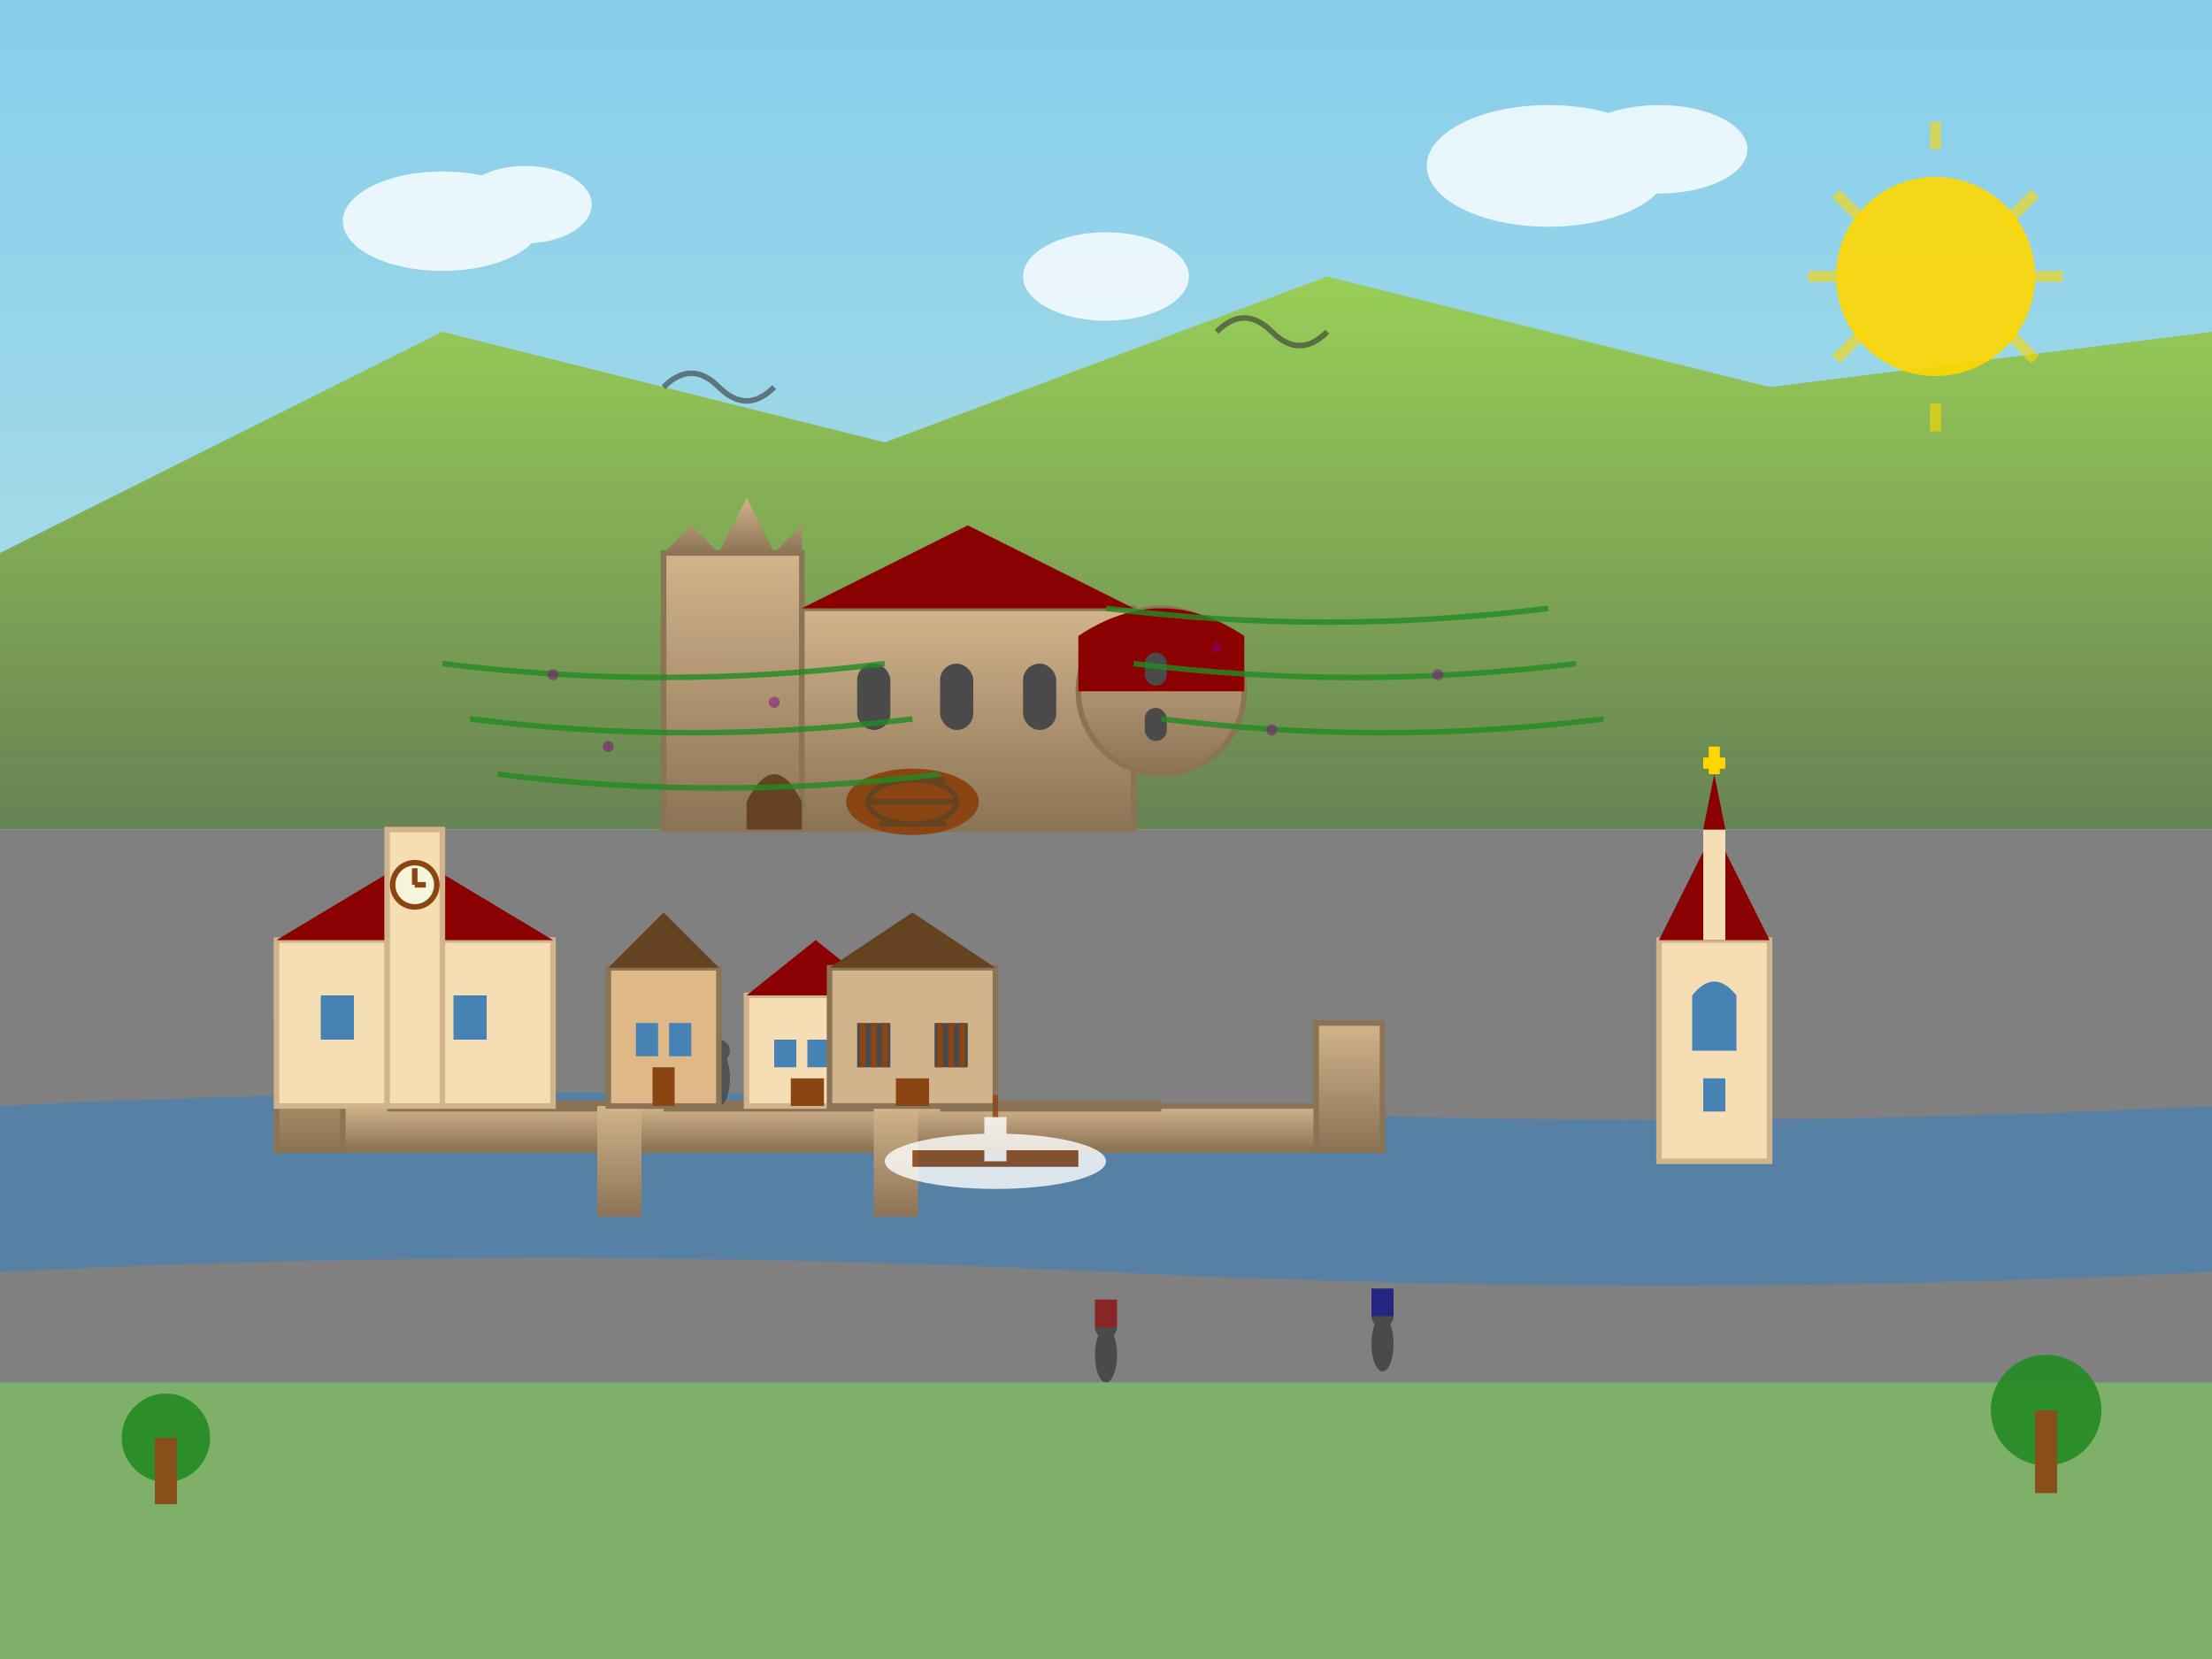 <svg xmlns="http://www.w3.org/2000/svg" viewBox="0 0 400 300" width="400" height="300">
  <rect x="0" y="0" width="400" height="300" fill="#808080" stroke="none"/>
  <defs>
    <linearGradient id="skyGrad" x1="0%" y1="0%" x2="0%" y2="100%">
      <stop offset="0%" style="stop-color:#87CEEB;stop-opacity:1" />
      <stop offset="100%" style="stop-color:#B0E0E6;stop-opacity:1" />
    </linearGradient>
    <linearGradient id="castleGrad" x1="0%" y1="0%" x2="0%" y2="100%">
      <stop offset="0%" style="stop-color:#D2B48C;stop-opacity:1" />
      <stop offset="100%" style="stop-color:#8B7355;stop-opacity:1" />
    </linearGradient>
    <linearGradient id="hillGrad" x1="0%" y1="0%" x2="0%" y2="100%">
      <stop offset="0%" style="stop-color:#9ACD32;stop-opacity:1" />
      <stop offset="100%" style="stop-color:#556B2F;stop-opacity:1" />
    </linearGradient>
  </defs>
  
  <!-- Sky -->
  <rect width="400" height="150" fill="url(#skyGrad)"/>
  
  <!-- Mountains/Hills -->
  <path d="M0 100 L80 60 L160 80 L240 50 L320 70 L400 60 L400 150 L0 150 Z" fill="url(#hillGrad)" opacity="0.8"/>
  
  <!-- Neckar River -->
  <path d="M0 200 Q100 195 200 200 Q300 205 400 200 L400 230 Q300 235 200 230 Q100 225 0 230 Z" fill="#4682B4" opacity="0.7"/>
  
  <!-- Heidelberg Castle on hill -->
  <g transform="translate(120,70)">
    <!-- Castle ruins - main keep -->
    <rect x="0" y="30" width="25" height="50" fill="url(#castleGrad)" stroke="#8B7355" stroke-width="1"/>
    <!-- Ruined top -->
    <path d="M0 30 L5 25 L10 30 L15 20 L20 30 L25 25 L25 30" fill="url(#castleGrad)"/>
    
    <!-- Palace wing -->
    <rect x="25" y="40" width="60" height="40" fill="url(#castleGrad)" stroke="#8B7355" stroke-width="1"/>
    <polygon points="25,40 55,25 85,40" fill="#8B0000"/>
    
    <!-- Round tower -->
    <circle cx="90" cy="55" r="15" fill="url(#castleGrad)" stroke="#8B7355" stroke-width="1"/>
    <path d="M75 45 Q90 35 105 45 L105 55 L75 55 Z" fill="#8B0000"/>
    
    <!-- Gothic windows -->
    <rect x="35" y="50" width="6" height="12" rx="3" fill="#4A4A4A"/>
    <rect x="50" y="50" width="6" height="12" rx="3" fill="#4A4A4A"/>
    <rect x="65" y="50" width="6" height="12" rx="3" fill="#4A4A4A"/>
    
    <!-- Tower windows -->
    <rect x="87" y="48" width="4" height="6" rx="2" fill="#4A4A4A"/>
    <rect x="87" y="58" width="4" height="6" rx="2" fill="#4A4A4A"/>
    
    <!-- Famous barrel (Heidelberger Fass) -->
    <ellipse cx="45" cy="75" rx="12" ry="6" fill="#8B4513"/>
    <g stroke="#654321" stroke-width="1" fill="none">
      <ellipse cx="45" cy="75" rx="8" ry="4"/>
      <line x1="37" y1="75" x2="53" y2="75"/>
      <line x1="39" y1="71" x2="51" y2="71"/>
      <line x1="39" y1="79" x2="51" y2="79"/>
    </g>
    
    <!-- Castle gate -->
    <path d="M15 75 Q20 65 25 75 L25 80 L15 80 Z" fill="#654321"/>
  </g>
  
  <!-- Old Bridge (Alte Brücke) -->
  <g transform="translate(50,200)">
    <!-- Bridge structure -->
    <rect x="0" y="0" width="200" height="8" fill="url(#castleGrad)" stroke="#8B7355" stroke-width="1"/>
    
    <!-- Bridge arches -->
    <path d="M20 0 Q40 −12 60 0" fill="none" stroke="#8B7355" stroke-width="2"/>
    <path d="M70 0 Q90 −12 110 0" fill="none" stroke="#8B7355" stroke-width="2"/>
    <path d="M120 0 Q140 −12 160 0" fill="none" stroke="#8B7355" stroke-width="2"/>
    
    <!-- Bridge pillars -->
    <rect x="58" y="0" width="8" height="20" fill="url(#castleGrad)"/>
    <rect x="108" y="0" width="8" height="20" fill="url(#castleGrad)"/>
    
    <!-- Bridge gate towers -->
    <rect x="0" y="-15" width="12" height="23" fill="url(#castleGrad)" stroke="#8B7355" stroke-width="1"/>
    <polygon points="0,−15 6,−22 12,−15" fill="#8B0000"/>
    
    <rect x="188" y="-15" width="12" height="23" fill="url(#castleGrad)" stroke="#8B7355" stroke-width="1"/>
    <polygon points="188,−15 194,−22 200,−15" fill="#8B0000"/>
    
    <!-- Bridge monkey statue -->
    <circle cx="100" cy="-5" r="3" fill="#8B4513"/>
    <circle cx="100" cy="-8" r="2" fill="#8B4513"/>
    <rect x="99" y="-12" width="2" height="4" fill="#8B4513"/>
    
    <!-- Tourists on bridge -->
    <g fill="#333333" opacity="0.6">
      <circle cx="80" cy="-10" r="2"/>
      <ellipse cx="80" cy="-5" rx="2" ry="5"/>
      
      <circle cx="120" cy="-12" r="2"/>
      <ellipse cx="120" cy="-7" rx="2" ry="5"/>
    </g>
  </g>
  
  <!-- Old Town buildings -->
  <g transform="translate(50,150)">
    <!-- University building -->
    <rect x="0" y="20" width="50" height="30" fill="#F5DEB3" stroke="#D2B48C" stroke-width="1"/>
    <polygon points="0,20 25,5 50,20" fill="#8B0000"/>
    
    <!-- University windows -->
    <rect x="8" y="30" width="6" height="8" fill="#4682B4"/>
    <rect x="20" y="30" width="6" height="8" fill="#4682B4"/>
    <rect x="32" y="30" width="6" height="8" fill="#4682B4"/>
    
    <!-- Clock tower -->
    <rect x="20" y="0" width="10" height="50" fill="#F5DEB3" stroke="#D2B48C" stroke-width="1"/>
    <polygon points="20,0 25,−8 30,0" fill="#8B0000"/>
    
    <!-- Clock -->
    <circle cx="25" cy="10" r="4" fill="#F5F5DC" stroke="#8B4513" stroke-width="1"/>
    <line x1="25" y1="10" x2="25" y2="7" stroke="#8B4513" stroke-width="1"/>
    <line x1="25" y1="10" x2="27" y2="10" stroke="#8B4513" stroke-width="1"/>
    
    <!-- Historic houses -->
    <rect x="60" y="25" width="20" height="25" fill="#DEB887" stroke="#8B7355" stroke-width="1"/>
    <polygon points="60,25 70,15 80,25" fill="#654321"/>
    <rect x="65" y="35" width="4" height="6" fill="#4682B4"/>
    <rect x="71" y="35" width="4" height="6" fill="#4682B4"/>
    <rect x="68" y="43" width="4" height="7" fill="#8B4513"/>
    
    <rect x="85" y="30" width="25" height="20" fill="#F5DEB3" stroke="#D2B48C" stroke-width="1"/>
    <polygon points="85,30 97.5,20 110,30" fill="#8B0000"/>
    <rect x="90" y="38" width="4" height="5" fill="#4682B4"/>
    <rect x="96" y="38" width="4" height="5" fill="#4682B4"/>
    <rect x="102" y="38" width="4" height="5" fill="#4682B4"/>
    <rect x="93" y="45" width="6" height="5" fill="#8B4513"/>
  </g>
  
  <!-- Church spire -->
  <g transform="translate(300,140)">
    <rect x="0" y="30" width="20" height="40" fill="#F5DEB3" stroke="#D2B48C" stroke-width="1"/>
    <polygon points="0,30 10,10 20,30" fill="#8B0000"/>
    <rect x="8" y="10" width="4" height="20" fill="#F5DEB3"/>
    <polygon points="8,10 10,0 12,10" fill="#8B0000"/>
    
    <!-- Church windows -->
    <path d="M6 40 Q10 35 14 40 L14 50 L6 50 Z" fill="#4682B4"/>
    <rect x="8" y="55" width="4" height="6" fill="#4682B4"/>
    
    <!-- Cross -->
    <line x1="10" y1="0" x2="10" y2="-5" stroke="#FFD700" stroke-width="2"/>
    <line x1="8" y1="-2" x2="12" y2="-2" stroke="#FFD700" stroke-width="2"/>
  </g>
  
  <!-- Student Prison (Studentenkarzer) -->
  <g transform="translate(150,160)">
    <rect x="0" y="15" width="30" height="25" fill="#D2B48C" stroke="#8B7355" stroke-width="1"/>
    <polygon points="0,15 15,5 30,15" fill="#654321"/>
    
    <!-- Barred windows -->
    <rect x="5" y="25" width="6" height="8" fill="#4A4A4A"/>
    <rect x="19" y="25" width="6" height="8" fill="#4A4A4A"/>
    <g stroke="#8B4513" stroke-width="1">
      <line x1="6" y1="25" x2="6" y2="33"/>
      <line x1="8" y1="25" x2="8" y2="33"/>
      <line x1="10" y1="25" x2="10" y2="33"/>
      <line x1="20" y1="25" x2="20" y2="33"/>
      <line x1="22" y1="25" x2="22" y2="33"/>
      <line x1="24" y1="25" x2="24" y2="33"/>
    </g>
    
    <!-- Door -->
    <rect x="12" y="35" width="6" height="5" fill="#8B4513"/>
  </g>
  
  <!-- Heidelberg University students -->
  <g fill="#333333" opacity="0.7">
    <circle cx="200" cy="240" r="2"/>
    <ellipse cx="200" cy="245" rx="2" ry="5"/>
    <rect x="198" y="235" width="4" height="5" fill="#8B0000"/> <!-- Student cap -->
    
    <circle cx="250" cy="238" r="2"/>
    <ellipse cx="250" cy="243" rx="2" ry="5"/>
    <rect x="248" y="233" width="4" height="5" fill="#000080"/> <!-- Student cap -->
  </g>
  
  <!-- Riverboat -->
  <g transform="translate(180,210)" opacity="0.8">
    <ellipse cx="0" cy="0" rx="20" ry="5" fill="#FFFFFF"/>
    <rect x="-15" y="-2" width="30" height="3" fill="#8B4513"/>
    <rect x="-2" y="-8" width="4" height="8" fill="#FFFFFF"/>
    <line x1="0" y1="-8" x2="0" y2="-12" stroke="#8B4513" stroke-width="1"/>
  </g>
  
  <!-- Vineyard on hillside -->
  <g opacity="0.8">
    <g stroke="#228B22" stroke-width="1" fill="none">
      <!-- Vineyard rows -->
      <path d="M80 120 Q120 125 160 120"/>
      <path d="M85 130 Q125 135 165 130"/>
      <path d="M90 140 Q130 145 170 140"/>
      
      <path d="M200 110 Q240 115 280 110"/>
      <path d="M205 120 Q245 125 285 120"/>
      <path d="M210 130 Q250 135 290 130"/>
    </g>
    
    <!-- Grape clusters -->
    <g fill="#800080" opacity="0.6">
      <circle cx="100" cy="122" r="1"/>
      <circle cx="140" cy="127" r="1"/>
      <circle cx="110" cy="135" r="1"/>
      <circle cx="220" cy="117" r="1"/>
      <circle cx="260" cy="122" r="1"/>
      <circle cx="230" cy="132" r="1"/>
    </g>
  </g>
  
  <!-- Clouds -->
  <g fill="#FFFFFF" opacity="0.8">
    <ellipse cx="80" cy="40" rx="18" ry="9"/>
    <ellipse cx="95" cy="37" rx="12" ry="7"/>
    
    <ellipse cx="280" cy="30" rx="22" ry="11"/>
    <ellipse cx="300" cy="27" rx="16" ry="8"/>
    
    <ellipse cx="200" cy="50" rx="15" ry="8"/>
  </g>
  
  <!-- Sun -->
  <circle cx="350" cy="50" r="18" fill="#FFD700" opacity="0.9"/>
  <g stroke="#FFD700" stroke-width="2" opacity="0.6">
    <line x1="350" y1="22" x2="350" y2="27"/>
    <line x1="368" y1="35" x2="363" y2="40"/>
    <line x1="373" y1="50" x2="368" y2="50"/>
    <line x1="368" y1="65" x2="363" y2="60"/>
    <line x1="350" y1="73" x2="350" y2="78"/>
    <line x1="332" y1="65" x2="337" y2="60"/>
    <line x1="327" y1="50" x2="332" y2="50"/>
    <line x1="332" y1="35" x2="337" y2="40"/>
  </g>
  
  <!-- Birds -->
  <g stroke="#333" stroke-width="1" fill="none" opacity="0.6">
    <path d="M120 70 Q125 65 130 70 Q135 75 140 70"/>
    <path d="M220 60 Q225 55 230 60 Q235 65 240 60"/>
  </g>
  
  <!-- Ground and riverbank -->
  <rect x="0" y="250" width="400" height="50" fill="#7FB069"/>
  
  <!-- Trees along river -->
  <g opacity="0.9">
    <circle cx="30" cy="260" r="8" fill="#228B22"/>
    <rect x="28" y="260" width="4" height="12" fill="#8B4513"/>
    
    <circle cx="370" cy="255" r="10" fill="#228B22"/>
    <rect x="368" y="255" width="4" height="15" fill="#8B4513"/>
  </g>
</svg>
